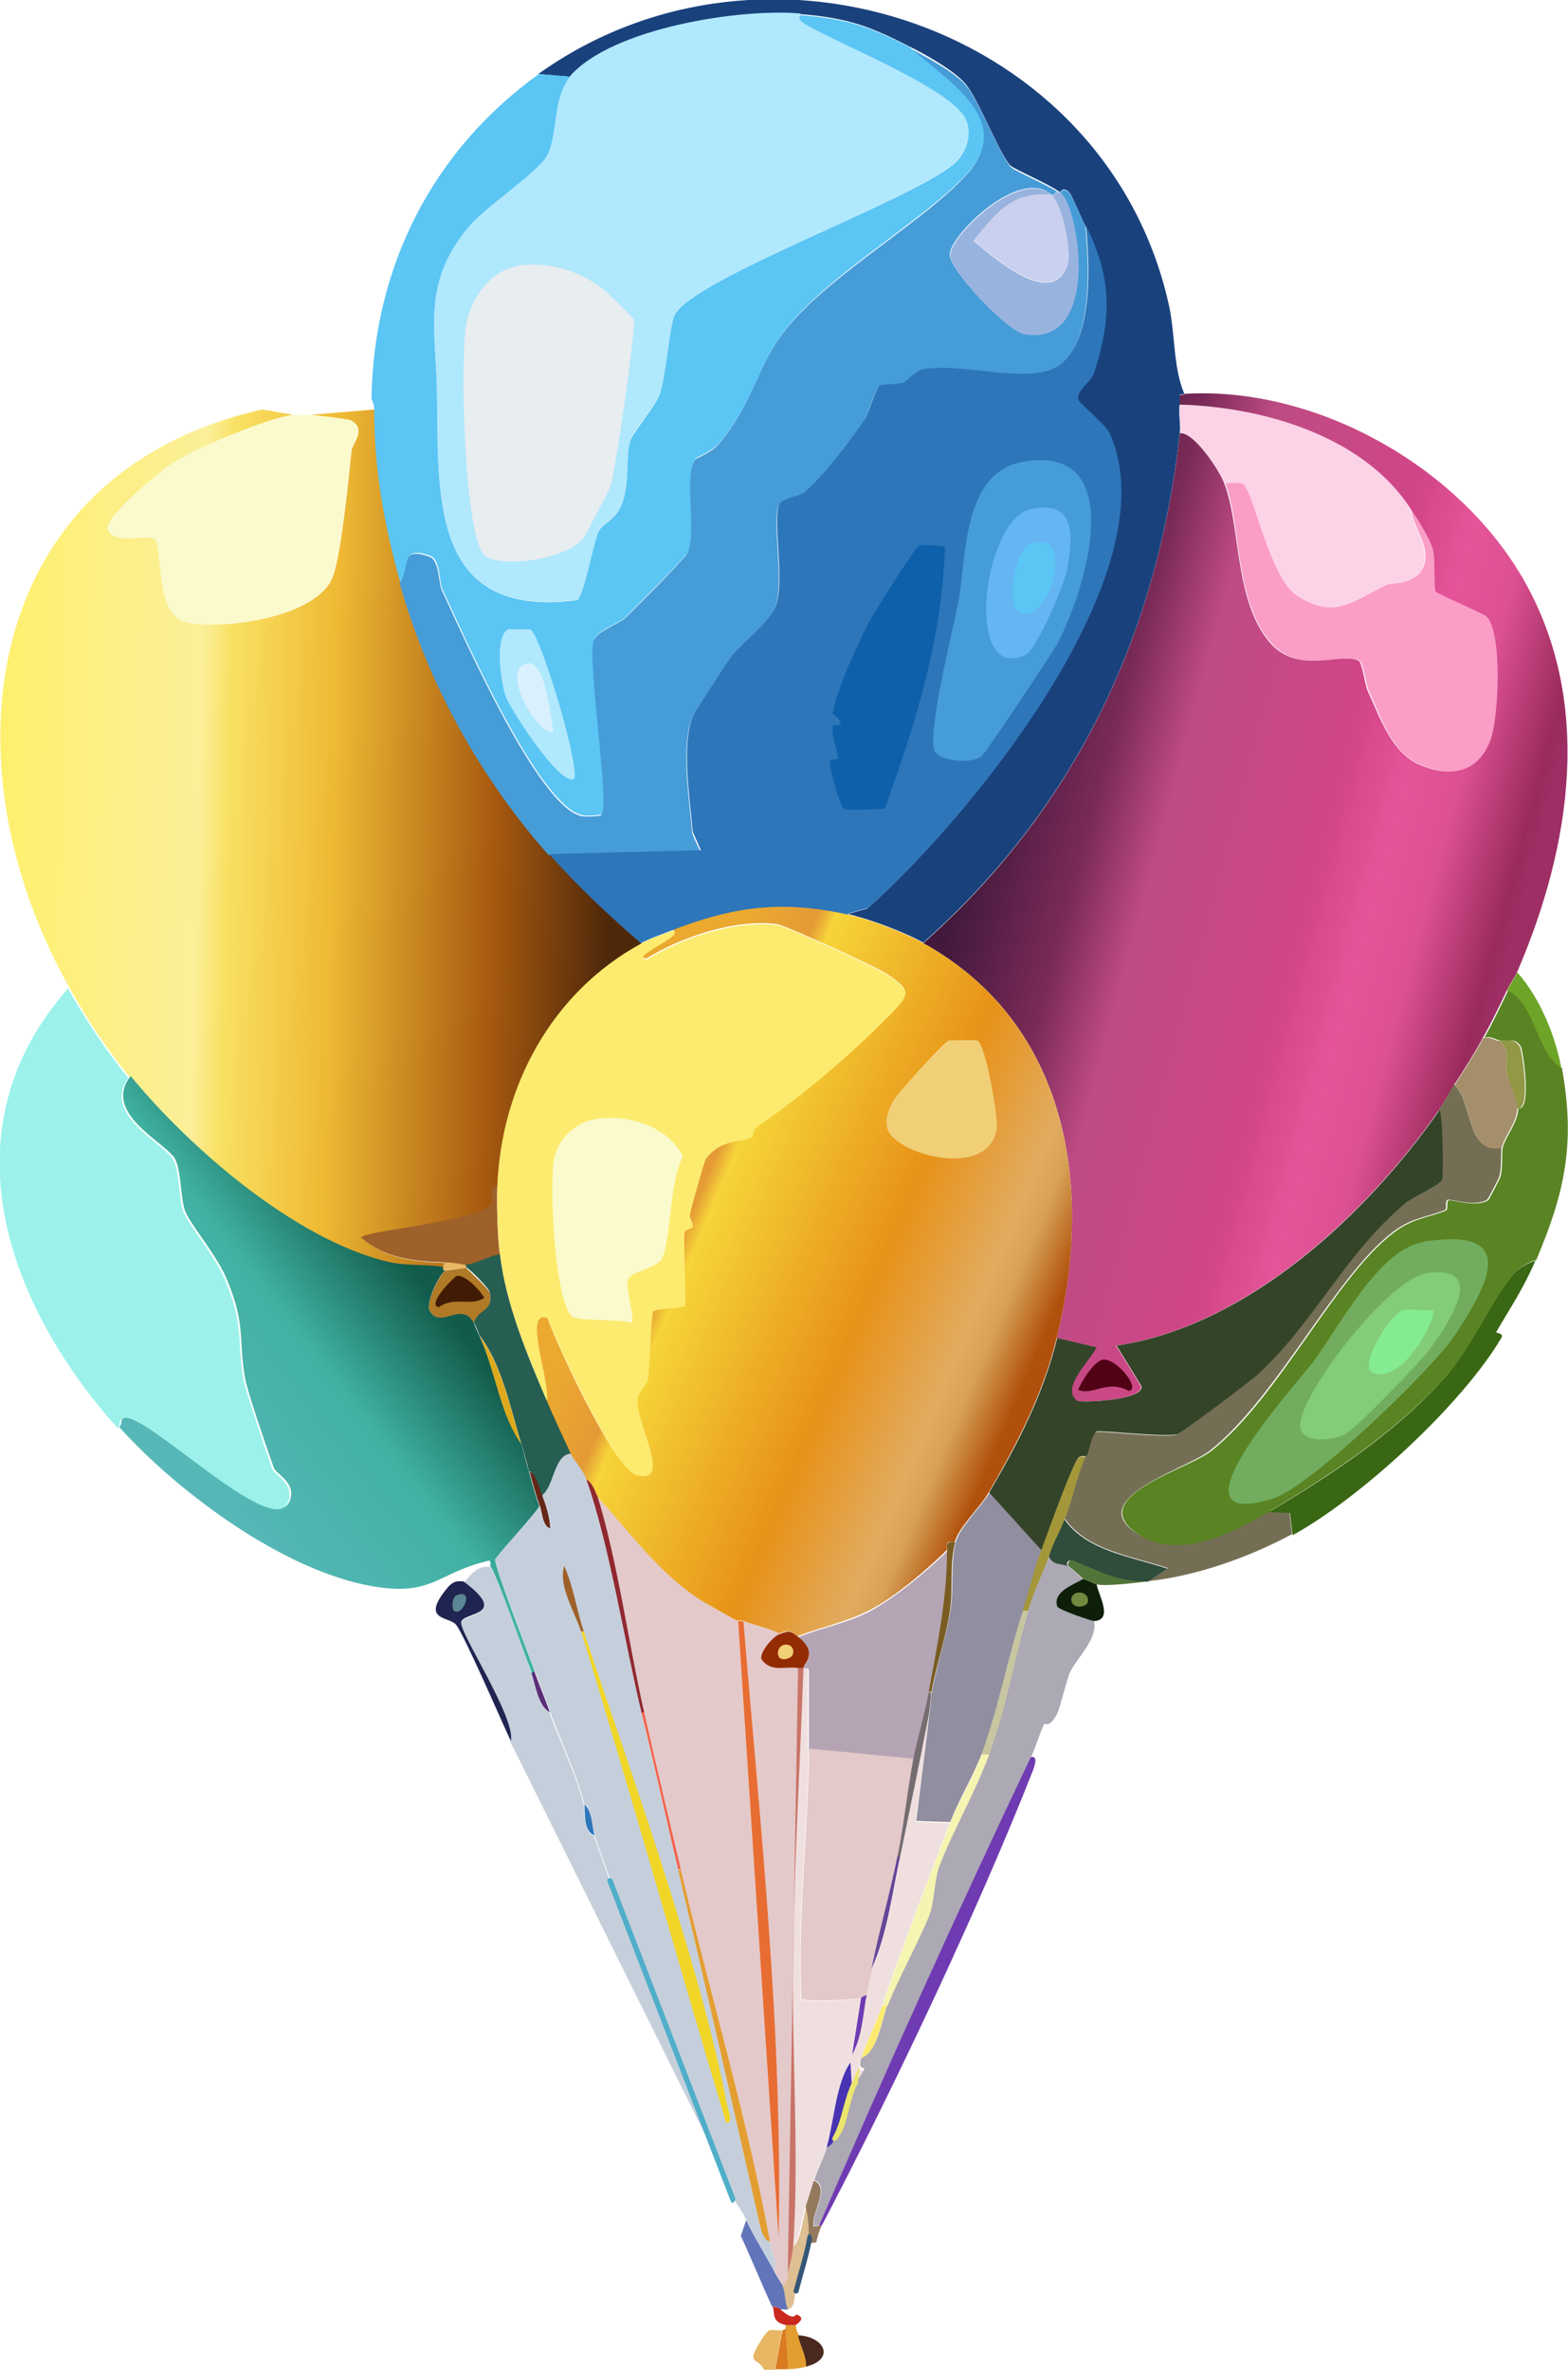 <?xml version="1.0" encoding="UTF-8"?><svg id="_レイヤー_1" xmlns="http://www.w3.org/2000/svg" xmlns:xlink="http://www.w3.org/1999/xlink" viewBox="0 0 29.04 43.87"><defs><style>.cls-1{fill:#e8edf0;}.cls-2{fill:#e4c9ca;}.cls-3{fill:#c7c6a1;}.cls-4{fill:#0d1f08;}.cls-5{fill:#a58f6b;}.cls-6{fill:#fceb6f;}.cls-7{fill:#2d76b9;}.cls-8{fill:#cad0ef;}.cls-9{fill:#f1cf77;}.cls-10{fill:#19427d;}.cls-11{fill:#304c3b;}.cls-12{fill:#0f60ab;}.cls-13{fill:#64b5f2;}.cls-14{fill:#5c2d79;}.cls-15{fill:#ca291f;}.cls-16{fill:#942c03;}.cls-17{fill:#dea91c;}.cls-18{fill:#aca8b4;}.cls-19{fill:#6ea427;}.cls-20{fill:#9e6129;}.cls-21{fill:#469cd7;}.cls-22{fill:#d9f1fe;}.cls-23{fill:#9cf2ea;}.cls-24{fill:#3a6713;}.cls-25{fill:#642617;}.cls-26{fill:#510214;}.cls-27{fill:url(#_名称未設定グラデーション_9);}.cls-28{fill:#f3634c;}.cls-29{fill:#411b03;}.cls-30{fill:#e8b763;}.cls-31{fill:#4faec9;}.cls-32{fill:#b0e8fd;}.cls-33{fill:#debe93;}.cls-34{fill:#84eb92;}.cls-35{fill:#5b8693;}.cls-36{fill:#99b3df;}.cls-37{fill:#654699;}.cls-38{fill:#e76d33;}.cls-39{fill:#5bc5f4;}.cls-40{fill:#6f3bb2;}.cls-41{fill:#e39e31;}.cls-42{fill:#c5cfdb;}.cls-43{fill:#c87568;}.cls-44{fill:#d97c22;}.cls-45{fill:#7a5c22;}.cls-46{fill:#766d71;}.cls-47{fill:#4833b2;}.cls-48{fill:#f5f4b0;}.cls-49{fill:#265e51;}.cls-50{fill:#ebe66d;}.cls-51{fill:#83cc78;}.cls-52{fill:#902830;}.cls-53{fill:#f1d627;}.cls-54{fill:#93795d;}.cls-55{fill:#918f9f;}.cls-56{fill:#b07a27;}.cls-57{fill:#b5a5b4;}.cls-58{fill:#929845;}.cls-59{fill:#202451;}.cls-60{fill:#fcd2e7;}.cls-61{fill:#746f54;}.cls-62{fill:#f0dfdf;}.cls-63{fill:#fbfacc;}.cls-64{fill:#72ad5f;}.cls-65{fill:#6f893e;}.cls-66{fill:#345778;}.cls-67{fill:#fa9dc7;}.cls-68{fill:#a3973a;}.cls-69{fill:#344429;}.cls-70{fill:#537438;}.cls-71{fill:#5a8323;}.cls-72{fill:#492920;}.cls-73{fill:#6275bb;}.cls-74{fill:url(#_名称未設定グラデーション_12);}.cls-75{fill:url(#_名称未設定グラデーション_13);}.cls-76{fill:url(#_名称未設定グラデーション_11);}</style><linearGradient id="_名称未設定グラデーション_9" x1="17.97" y1="15.66" x2="27.79" y2="18.3" gradientUnits="userSpaceOnUse"><stop offset="0" stop-color="#42193c"/><stop offset=".2" stop-color="#7a2a57"/><stop offset=".33" stop-color="#be4b83"/><stop offset=".62" stop-color="#d14687"/><stop offset=".73" stop-color="#e55498"/><stop offset=".83" stop-color="#dc5192"/><stop offset=".97" stop-color="#9a2a5c"/><stop offset="1" stop-color="#9d2f65"/></linearGradient><linearGradient id="_名称未設定グラデーション_11" x1=".07" y1="15.34" x2="11.3" y2="15.62" gradientUnits="userSpaceOnUse"><stop offset="0" stop-color="#fef06f"/><stop offset=".32" stop-color="#fbef99"/><stop offset=".37" stop-color="#f9e062"/><stop offset=".54" stop-color="#efba34"/><stop offset=".81" stop-color="#a6590f"/><stop offset="1" stop-color="#4f280a"/></linearGradient><linearGradient id="_名称未設定グラデーション_13" x1="11.7" y1="22.16" x2="19.1" y2="25.3" gradientUnits="userSpaceOnUse"><stop offset="0" stop-color="#eba930"/><stop offset=".14" stop-color="#e49a35"/><stop offset=".18" stop-color="#f6d43a"/><stop offset=".59" stop-color="#e79218"/><stop offset=".83" stop-color="#e2ab60"/><stop offset=".89" stop-color="#d7a156"/><stop offset="1" stop-color="#b0500c"/></linearGradient><linearGradient id="_名称未設定グラデーション_12" x1="8.01" y1="23.99" x2="3.61" y2="27.4" gradientUnits="userSpaceOnUse"><stop offset="0" stop-color="#125b4b"/><stop offset=".43" stop-color="#40b2a2"/><stop offset="1" stop-color="#57b7b8"/></linearGradient></defs><g id="_生成オブジェクト"><path class="cls-67" d="M26.12,9.38c.14.21.37.56.44.8.05.19,0,.72.05.77s.9.41.94.46c.3.3.23,1.89.07,2.3-.23.6-.71.68-1.28.46s-.76-.89-.99-1.38c-.05-.1-.1-.52-.17-.56-.32-.16-1.1.26-1.62-.31-.7-.76-.56-2.16-.87-2.98.1.01.25-.03.34.02.19.12.5,1.73.99,2.06.7.47,1.08.08,1.65-.19.12-.06.56.01.7-.36s-.23-.73-.24-1.09Z"/><path class="cls-60" d="M26.12,9.38c0,.36.38.71.24,1.09s-.58.31-.7.36c-.56.28-.95.66-1.65.19-.5-.33-.8-1.94-.99-2.06-.09-.06-.24-.01-.34-.02-.08-.2-.55-.95-.82-.92.02-.17-.03-.37,0-.53,1.53.04,3.39.57,4.26,1.89Z"/><path class="cls-27" d="M21.95,7.29c2.42-.14,5.04,1.33,6.25,3.41,1.32,2.28.9,4.97-.1,7.29-.05.12-.14.23-.19.34-.14.29-.28.59-.44.87-.16.3-.35.59-.53.87-.1.16-.19.33-.29.48-1.35,1.94-3.56,4-5.98,4.36l.46.75c.05.27-1.14.31-1.19.27-.31-.24.26-.77.36-.99l-.73-.17c.69-2.78.22-5.82-2.47-7.31,2.82-2.5,4.34-5.72,4.75-9.44.27-.03.75.72.82.92.32.82.18,2.21.87,2.98.52.57,1.31.15,1.62.31.07.03.12.46.17.56.23.49.44,1.16.99,1.38s1.05.14,1.28-.46c.16-.41.23-2-.07-2.3-.05-.05-.9-.41-.94-.46s0-.58-.05-.77c-.06-.23-.3-.59-.44-.8-.88-1.32-2.73-1.85-4.26-1.89,0-.05,0-.11,0-.17l.1-.02Z"/><path class="cls-26" d="M20.43,25.17c.24-.03.7.53.48.58-.41-.22-.66.09-.94-.02.05-.15.3-.54.46-.56Z"/><path class="cls-76" d="M4.86,7.58l.58.1c-.46.05-1.78.61-2.2.87-.23.15-1.27.98-1.24,1.24.1.32.75.08.87.19.16.15,0,1.39.56,1.53.68.17,2.47-.08,2.74-.85.15-.42.29-1.81.34-2.32.01-.12.3-.4-.02-.56-.03-.02-.69-.1-.75-.1l1.21-.1c0,1.12.18,2.13.48,3.2.52,1.85,1.49,3.59,2.76,5.04.52.59,1.1,1.13,1.7,1.65-1.65.9-2.59,2.65-2.66,4.5-.19,0-.05.24-.12.34-.22.29-2.37.48-2.4.61.43.39.99.44,1.55.46l-.05.1c-.25-.06-.7-.01-1.04-.1-1.72-.41-3.67-2.1-4.77-3.44-.42-.52-.79-1.07-1.11-1.65C-1.06,14.14-.36,8.75,4.86,7.58Z"/><path class="cls-63" d="M5.73,7.68c.06,0,.72.08.75.1.32.16.04.44.02.56-.05.51-.19,1.91-.34,2.32-.27.76-2.05,1.02-2.74.85-.55-.14-.4-1.38-.56-1.53-.13-.11-.77.13-.87-.19-.03-.25,1-1.09,1.24-1.24.42-.26,1.74-.82,2.2-.87.09,0,.2,0,.29,0Z"/><path class="cls-20" d="M9.21,21.97c-.01.33,0,.93.05,1.26-.21.04-.42.18-.63.19-.02,0-.2-.04-.39-.05-.56-.02-1.11-.07-1.55-.46.03-.12,2.18-.31,2.4-.61.07-.1-.07-.34.12-.34Z"/><path class="cls-30" d="M8.63,23.42v.05s-.37.04-.39.05c-.06,0-.05-.05-.05-.05l.05-.1c.19,0,.37.05.39.05Z"/><path class="cls-56" d="M8.63,23.47s.42.39.44.46c.07.38-.2.29-.29.56-.25-.41-.61.14-.82-.22-.09-.15.2-.7.29-.75.02,0,.37-.05.39-.05Z"/><path class="cls-29" d="M8.46,23.62c.15-.03.44.27.51.41-.29.16-.54-.04-.85.17-.22-.06.3-.57.34-.58Z"/><path class="cls-18" d="M19.77,28.99c.09.05.27.24.29.24-.19.11-.57.24-.48.51.02.06.64.27.68.27.08.32-.32.69-.44.94-.06.12-.18.65-.24.77-.14.28-.23.18-.24.19-.09.19-.15.41-.24.61-1.36,2.86-2.67,5.76-3.92,8.67l-.1.02c-.06-.24.32-.73,0-.85.06-.2.18-.42.24-.63.07-.02.11-.09.15-.15.15-.26.2-.59.3-.87,0-.02.01-.03.02-.05.02-.05.05-.08.07-.15,0-.01.12-.13.15-.22,0-.02-.14.04-.05-.22.31-.1.37-.7.48-.97.22-.53.59-1.21.77-1.67.1-.25.09-.65.19-.92.27-.69.66-1.34.92-2.06.32-.9.46-1.78.73-2.66.12-.41.27-.67.39-1.02.07.19.26.15.34.19Z"/><path class="cls-42" d="M9.07,28.99c.14.17.65,1.65.77,1.99.08.22.12.59.34.73.2.57.48,1.1.63,1.7.03.12-.03.48.19.58.1.28.2.56.29.82.59,1.67,1.27,3.46,1.96,5.09l-3.7-7.46c-.03-.06-.07-.13-.1-.19.1-.42-.95-2-.92-2.2.03-.19.9-.11.05-.75.08-.06.24-.34.48-.29Z"/><path class="cls-40" d="M15.22,41.2h-.05c1.25-2.91,2.56-5.81,3.92-8.67.15-.04.06.18.05.22-1.01,2.58-2.63,5.99-3.92,8.45Z"/><path class="cls-73" d="M14.35,42.07c.05.09.14.23.15.24.04.1.04.32.1.44-.04.01-.1,0-.15,0-.03-.03-.1-.06-.15-.05-.2-.43-.38-.88-.58-1.31l.1-.29c.16.34.39.69.53.97Z"/><path class="cls-33" d="M14.98,41.49s0,.03,0,.05c-.04.3-.14.59-.24.87-.04.1,0,.3-.15.34-.05-.12-.05-.34-.1-.44.09-.09.07-.14.1-.24.04-.16.09-.32.1-.48.14-.12.17-.48.24-.73.05.17.07.46.05.63Z"/><path class="cls-30" d="M14.49,43.14c-.07.24-.07.49-.15.73-.06,0-.13,0-.19,0-.09-.19-.23-.13-.19-.29.01-.06.21-.41.29-.44.05-.02.17.01.24,0Z"/><path class="cls-41" d="M14.74,43.04c0,.11.04.13.05.19.04.24.15.35.15.58-.15.04-.19.04-.34.05l-.05-.77v-.05c.06.01.13,0,.19,0Z"/><path class="cls-54" d="M15.17,41.2h.05c-.04.07-.09.23-.1.31l-.15.02s0-.03,0-.05c.02-.17,0-.46-.05-.63.05-.16.1-.32.15-.48.32.12-.06.61,0,.85l.1-.02Z"/><path class="cls-72" d="M14.93,43.81c0-.23-.1-.34-.15-.58.51.03.68.45.15.58Z"/><path class="cls-44" d="M14.59,43.86c-.08,0-.16,0-.24,0,.07-.24.08-.49.15-.73,0,0,.06,0,.05-.05l.05.77Z"/><path class="cls-15" d="M14.45,42.75c.28.24.27.08.31.1.19.07-.02.18-.02.19-.06,0-.14.01-.19,0-.28-.06-.19-.24-.24-.34.05,0,.11.02.15.05Z"/><path class="cls-62" d="M14.98,32.38c-.03,1.54-.21,3.08-.15,4.63.04.06.97.03,1.11-.02l-.17,1.07c.19-.34.19-.74.27-1.11.03-.16.06-.32.1-.48.29-.64.39-1.39.53-2.08.18-.87.36-1.74.53-2.62l-.24,1.96.63.02c-.44,1.14-.86,2.24-1.26,3.39-.11.33-.27.64-.39.97-.09.26.06.19.05.22-.03.09-.14.21-.15.22-.02.06-.05.09-.07.15,0,.02-.01.03-.02.05,0-.02.01-.03.02-.05l-.03-.51c-.26.39-.29,1.09-.44,1.57-.06.21-.18.43-.24.63-.05.16-.1.32-.15.48-.08.25-.1.6-.24.73.12-1.77-.04-3.74,0-5.55s.13-3.44.19-5.16c.01,0,.08-.02.1.02,0,.49,0,.99,0,1.48Z"/><path class="cls-48" d="M18.32,32.48c-.26.71-.65,1.37-.92,2.06-.1.27-.09.67-.19.92-.18.46-.56,1.14-.77,1.67h-.1c.4-1.15.82-2.25,1.26-3.39.16-.42.43-.83.58-1.26h.15Z"/><path class="cls-3" d="M19.05,29.82c-.27.89-.4,1.77-.73,2.66h-.15c.32-.87.49-1.78.77-2.66h.1Z"/><path class="cls-47" d="M15.76,38.73c-.1.28-.15.62-.3.87-.03.06-.08.13-.15.15.14-.49.17-1.18.44-1.57l.03.51s-.01.03-.02.05Z"/><path class="cls-6" d="M16.43,37.13c-.11.27-.18.87-.48.97.12-.33.27-.64.39-.97h.1Z"/><path class="cls-59" d="M8.59,29.28c.86.64-.02.56-.05.75-.03.2,1.02,1.78.92,2.2-.16-.34-.88-2.01-1.02-2.16s-.66-.07-.15-.68c.14-.17.26-.1.29-.12Z"/><path class="cls-35" d="M8.46,29.53c.34-.13.1.41-.05.29-.05-.04-.04-.26.05-.29Z"/><path class="cls-2" d="M13.67,30.01l.75,11.43c.07-3.82-.34-7.63-.65-11.43.21.09.47.13.68.24-.12.04-.37.33-.34.46.17.25.44.13.68.17l-.19,11.19c-.02.1,0,.15-.1.24,0-.01-.1-.16-.15-.24.05-.21-.06-.39-.1-.58-.42-2.32-1.1-4.59-1.65-6.88-.23-.97-.45-1.94-.68-2.91-.29-1.27-.49-2.8-.87-4.02.64.68,1.2,1.49,2.01,1.99.06.04.54.31.61.34Z"/><path class="cls-4" d="M20.31,29.33c.03.19.32.66-.05.68-.04,0-.66-.21-.68-.27-.09-.27.29-.4.48-.51.07.02.22.09.24.1Z"/><path class="cls-65" d="M19.99,29.48c.17,0,.21.19.1.24-.28.11-.34-.23-.1-.24Z"/><path class="cls-43" d="M14.88,30.88c-.06,1.72-.16,3.44-.19,5.16-.04,1.8.12,3.77,0,5.55-.01.16-.06.33-.1.48l.19-11.19s.09,0,.1,0Z"/><path class="cls-55" d="M19.29,28.7c-.13.37-.22.75-.34,1.11-.29.88-.45,1.79-.77,2.66-.16.42-.42.84-.58,1.26l-.63-.02.24-1.96c.03-.14.02-.3.05-.44.09-.47.25-.98.34-1.48.07-.41,0-.88.1-1.28.08-.29.46-.64.63-.92l.97,1.07Z"/><path class="cls-57" d="M17.55,28.7c0,.88-.18,1.75-.34,2.62-.07.39-.21.85-.29,1.26l-1.94-.19c0-.49,0-.99,0-1.48-.02-.05-.09-.02-.1-.02,0-.08.29-.28-.1-.58.44-.18.91-.26,1.33-.48.47-.25,1.05-.74,1.43-1.11Z"/><path class="cls-38" d="M13.77,30.01c.31,3.8.73,7.61.65,11.43l-.75-11.43s.08,0,.1,0Z"/><path class="cls-45" d="M17.69,28.56c-.11.4-.03.87-.1,1.28-.08.5-.25,1-.34,1.48h-.05c.16-.87.34-1.73.34-2.62.02-.02-.07-.19.15-.15Z"/><path class="cls-75" d="M15.7,16.93c.41.09,1.04.33,1.4.53,2.69,1.5,3.16,4.53,2.47,7.31-.26,1.05-.72,1.93-1.26,2.86-.16.28-.55.63-.63.92-.21-.05-.12.12-.15.15-.38.37-.96.87-1.43,1.11-.43.22-.89.31-1.33.48-.14-.11-.16-.12-.34-.05-.21-.11-.47-.15-.68-.24-.02,0-.08,0-.1,0-.07-.03-.54-.3-.61-.34-.81-.49-1.37-1.3-2.01-1.99-.03-.08-.11-.25-.19-.29-.07-.21-.24-.36-.29-.48-.14-.33-.3-.64-.44-.97.12-.25-.46-1.73.02-1.55.17.48,1.23,2.8,1.65,2.91.7.18-.05-1.01.02-1.43.02-.11.18-.27.19-.34.03-.19.06-1.21.1-1.26.04-.06.55-.06.58-.1.04-.06-.03-1.15,0-1.36,0-.05.14-.08.15-.1.02-.1-.07-.14-.05-.24.01-.06.26-.97.29-1.02.27-.4.69-.31.85-.41.04-.03,0-.13.1-.19.85-.57,1.82-1.41,2.52-2.13.34-.35.31-.39-.1-.68-.16-.11-1.88-.9-2.03-.92-.75-.11-1.78.23-2.42.63-.4-.02.76-.46.46-.53,1.14-.44,2.03-.56,3.25-.29Z"/><path class="cls-9" d="M17.57,19.26s.5-.01.53,0c.15.05.39,1.43.36,1.62-.12.98-1.92.49-2.03,0-.04-.17.03-.34.1-.48.05-.12.96-1.12,1.04-1.14Z"/><path class="cls-6" d="M10.13,25.94c-.36-.85-.76-1.79-.87-2.71-.04-.33-.06-.93-.05-1.26.07-1.86,1.01-3.6,2.66-4.5.2-.11.38-.16.58-.24.3.07-.86.51-.46.53.64-.4,1.67-.74,2.42-.63.16.02,1.87.81,2.03.92.41.29.43.33.1.68-.7.72-1.67,1.56-2.52,2.13-.1.07-.05.17-.1.19-.16.11-.57.02-.85.41-.03.04-.28.95-.29,1.02-.02.1.06.14.05.24,0,.02-.14.04-.15.1-.03.21.04,1.3,0,1.36-.03.04-.54.04-.58.1-.04.05-.07,1.07-.1,1.26,0,.07-.18.23-.19.34-.07.42.68,1.61-.02,1.43-.41-.11-1.47-2.43-1.65-2.91-.48-.18.09,1.3-.02,1.55Z"/><path class="cls-63" d="M11.08,20.71c.58-.08,1.3.15,1.57.7-.25.43-.22,1.54-.39,1.89-.09.18-.57.23-.63.39-.05.14.14.76.07.8-.21-.07-.93-.04-1.07-.1-.36-.14-.47-2.57-.36-2.98.1-.38.42-.65.8-.7Z"/><path class="cls-42" d="M10.57,26.91c.05.13.22.27.29.48.42,1.18.71,3.03,1.02,4.31.23.96.45,1.94.68,2.91.51,2.17,1.01,4.34,1.5,6.51.02.08.08.36.19.36.03.19.15.37.1.58-.14-.28-.37-.63-.53-.97-.09-.19-.23-.36-.24-.39-.12-.27-.21-.55-.32-.82-.69-1.63-1.36-3.42-1.96-5.09-.1-.27-.19-.54-.29-.82-.05-.16-.03-.44-.19-.58-.15-.59-.43-1.13-.63-1.7-.09-.26-.2-.52-.29-.77s-.75-1.95-.73-2.06c.01-.06.74-.84.82-.99.04.11.05.38.19.41,0-.21-.08-.41-.15-.61.22-.16.22-.75.53-.77Z"/><path class="cls-25" d="M10.04,27.68c.07.19.14.4.15.61-.14-.03-.15-.3-.19-.41-.08-.21-.13-.41-.19-.63.11,0,.2.3.24.44Z"/><path class="cls-14" d="M10.18,31.7c-.22-.13-.26-.51-.34-.73l.05-.05c.09.26.2.51.29.77Z"/><path class="cls-7" d="M11.01,33.98c-.23-.1-.16-.46-.19-.58.16.14.14.42.19.58Z"/><path class="cls-52" d="M11.06,27.68c.38,1.22.58,2.75.87,4.02h-.05c-.31-1.29-.6-3.13-1.02-4.31.09.04.17.21.19.29Z"/><path class="cls-53" d="M10.76,30.2h.05c.87,2.61,2.16,6.15,2.66,8.79.02.08.12.3-.02.31-.91-3.03-1.76-6.08-2.69-9.11Z"/><path class="cls-41" d="M14.25,41.49c-.11,0-.18-.29-.19-.36-.49-2.17-.99-4.35-1.5-6.51h.05c.54,2.29,1.22,4.55,1.65,6.88Z"/><path class="cls-28" d="M12.61,34.61h-.05c-.23-.97-.44-1.94-.68-2.91h.05c.22.97.45,1.94.68,2.91Z"/><path class="cls-20" d="M10.81,30.2h-.05c-.11-.35-.43-.86-.31-1.21.17.38.23.82.36,1.21Z"/><path class="cls-2" d="M16.92,32.58c-.11.59-.17,1.2-.29,1.79-.14.69-.34,1.38-.48,2.08-.03.16-.07.32-.1.48-.04,0-.06.03-.1.05-.14.05-1.07.08-1.11.02-.06-1.54.12-3.09.15-4.63l1.94.19Z"/><path class="cls-46" d="M17.25,31.32c-.02.13-.02.3-.05.44-.17.87-.35,1.75-.53,2.62h-.05c.12-.59.18-1.2.29-1.79.08-.41.22-.87.29-1.26h.05Z"/><path class="cls-37" d="M16.67,34.37c-.15.69-.24,1.45-.53,2.08.14-.7.34-1.39.48-2.08h.05Z"/><path class="cls-40" d="M15.95,36.98s.06-.04.1-.05c-.07.37-.08.77-.27,1.11l.17-1.07Z"/><path class="cls-16" d="M14.78,30.3c.39.3.1.5.1.58,0,0-.07,0-.1,0-.24-.04-.51.09-.68-.17-.03-.13.22-.42.34-.46.18-.07.2-.06.34.05Z"/><path class="cls-9" d="M14.52,30.45c.18-.04.23.18.1.24-.27.12-.26-.21-.1-.24Z"/><path class="cls-74" d="M8.2,23.47s0,.06.05.05c-.1.05-.38.6-.29.75.21.35.57-.2.82.22,0,.01.06.17.1.24.29.62.39,1.45.77,1.99.06.18.09.35.15.53.06.22.11.42.19.63-.09.16-.81.93-.82.99-.02.11.63,1.79.73,2.06l-.05.05c-.13-.34-.64-1.81-.77-1.99,0-.01.02-.08-.02-.1-.96.22-1.03.66-2.13.48-1.65-.27-3.62-1.73-4.72-2.95.07-.09,0-.16.12-.19.4-.11,2.73,2.25,3.03,1.57.15-.35-.25-.51-.29-.63-.09-.25-.5-1.44-.53-1.65-.13-.74.02-.98-.34-1.84-.18-.44-.68-1.02-.77-1.26-.09-.23-.07-.75-.19-.97-.17-.3-1.36-.84-.82-1.53,1.1,1.34,3.05,3.03,4.77,3.44.34.08.79.04,1.04.1Z"/><path class="cls-23" d="M2.39,19.94c-.53.68.65,1.23.82,1.53.12.22.1.74.19.97.1.24.59.82.77,1.26.36.86.21,1.1.34,1.84.04.21.44,1.4.53,1.65.04.12.44.28.29.63-.3.67-2.63-1.68-3.03-1.57-.12.03-.05.11-.12.19-2.07-2.31-3.22-5.54-.92-8.14.33.58.69,1.13,1.11,1.65Z"/><path class="cls-49" d="M9.26,23.23c.11.92.51,1.87.87,2.71.14.33.29.64.44.97-.31.02-.31.61-.53.77-.05-.13-.13-.43-.24-.44-.05-.18-.09-.35-.15-.53-.2-.65-.36-1.46-.77-1.99-.03-.07-.09-.23-.1-.24.09-.27.36-.18.29-.56-.01-.07-.39-.45-.44-.46v-.05c.21-.02.42-.16.63-.19Z"/><path class="cls-17" d="M9.65,26.72c-.39-.53-.48-1.37-.77-1.99.41.53.57,1.34.77,1.99Z"/><path class="cls-61" d="M27.81,21.24c-.02.07.01.4-.05.56-.02.05-.2.4-.22.41-.22.14-.7-.02-.73,0-.06.04,0,.17-.05.19-.3.12-.57.14-.87.34-1.1.74-2.21,3.12-3.49,4.12-.41.32-2.19.84-1.45,1.45s1.86.06,2.54-.34l.39.02.05.41c-.8.43-1.76.77-2.66.87l.36-.24c-.64-.22-1.5-.32-1.91-.92.15-.37.21-.78.39-1.16.06-.13.07-.31.17-.44.07-.03,1.23.11,1.5.05.09-.02,1.36-.98,1.5-1.11,1.03-.95,1.63-2.24,2.71-3.15.13-.11.65-.33.7-.46.02-.06.02-1.13-.05-1.28.11-.15.19-.33.29-.48.36.32.22,1.29.87,1.16Z"/><path class="cls-24" d="M28.44,23.33c-.23.53-.45.85-.73,1.33,0,.02.14.02.1.1-.73,1.24-2.61,2.97-3.87,3.66l-.05-.41-.39-.02c1.17-.69,2.47-1.55,3.34-2.59.45-.54.82-1.4,1.21-1.84.05-.06.29-.21.39-.22Z"/><path class="cls-11" d="M21.27,29.28s-.03,0-.05,0c-.52,0-.79-.15-1.24-.34-.08-.03-.23-.12-.22.05-.08-.05-.27,0-.34-.19.08-.24.2-.45.29-.68.41.6,1.27.7,1.91.92l-.36.24Z"/><path class="cls-19" d="M28.93,19.79c-.51-.28-.48-1.18-1.02-1.45.05-.11.14-.22.19-.34.42.47.71,1.18.82,1.79Z"/><path class="cls-70" d="M21.23,29.28c-.21.02-.74.09-.92.05-.02,0-.18-.07-.24-.1-.02,0-.2-.19-.29-.24-.01-.17.14-.08.22-.05.45.19.72.33,1.24.34Z"/><path class="cls-69" d="M20.11,26.96c-.12-.02-.15.02-.19.12-.17.35-.48,1.21-.63,1.62l-.97-1.07c.54-.92,1-1.81,1.26-2.86l.73.17c-.1.23-.68.75-.36.99.05.04,1.24,0,1.19-.27l-.46-.75c2.42-.36,4.63-2.42,5.98-4.36.07.15.07,1.22.05,1.28-.05.13-.58.35-.7.46-1.08.9-1.68,2.2-2.71,3.15-.14.13-1.41,1.09-1.5,1.11-.27.06-1.43-.08-1.5-.05-.1.12-.11.31-.17.44Z"/><path class="cls-5" d="M27.76,19.26c.24.19.1.39.15.61.04.17.2.47.19.65-.01.27-.23.5-.29.73-.65.13-.52-.84-.87-1.16.18-.29.37-.57.53-.87.11-.04.21.04.29.05Z"/><path class="cls-58" d="M28.1,20.52c0-.18-.16-.48-.19-.65-.05-.22.09-.42-.15-.61.15.02.28-.06.39.12.03.05.22,1.18-.05,1.14Z"/><path class="cls-68" d="M20.11,26.96c-.18.38-.24.79-.39,1.16-.09.23-.21.43-.29.68-.12.34-.26.6-.39,1.02h-.1c.12-.37.2-.74.34-1.11.15-.41.46-1.27.63-1.62.05-.1.07-.14.19-.12Z"/><path class="cls-71" d="M28.93,19.79c.25,1.38.05,2.29-.48,3.54-.1,0-.33.16-.39.22-.39.44-.76,1.3-1.21,1.84-.88,1.04-2.18,1.9-3.34,2.59-.68.4-1.78.98-2.54.34s1.04-1.13,1.45-1.45c1.28-.99,2.38-3.38,3.49-4.12.3-.2.57-.22.87-.34.05-.02,0-.16.05-.19.03-.02.51.14.73,0,.02-.01.2-.37.22-.41.06-.16.03-.49.05-.56.06-.23.28-.46.29-.73.26.04.08-1.09.05-1.14-.1-.18-.24-.1-.39-.12-.08-.01-.18-.09-.29-.05.16-.28.3-.58.44-.87.53.27.51,1.17,1.02,1.45Z"/><path class="cls-64" d="M26.34,22.99c1.8-.29,1.25.75.61,1.72-.44.66-2.68,2.81-3.37,3.03-2.11.66.46-2.15.75-2.54.46-.62,1.21-2.07,2.01-2.2Z"/><path class="cls-51" d="M26.43,23.57c1.11-.16.43.88.07,1.38-.17.24-1.42,1.54-1.62,1.62-.25.1-.84.16-.8-.22.06-.62,1.64-2.68,2.35-2.78Z"/><path class="cls-34" d="M26,24.25c.13-.03.38.03.53,0,.13.07-.55,1.41-1.11,1.16-.27-.12.32-1.09.58-1.16Z"/><path class="cls-10" d="M21.95,7.29l-.1.02c0,.06,0,.12,0,.17-.03.16.02.37,0,.53-.41,3.73-1.93,6.94-4.75,9.44-.36-.2-1-.44-1.4-.53l.36-.1c1.83-1.61,5.65-6.23,4.48-8.79-.08-.18-.57-.55-.58-.63-.03-.17.25-.35.29-.48.34-1.04.33-1.76-.15-2.74-.06-.11-.24-.55-.29-.61-.13-.14-.16,0-.19-.02-.21-.15-.8-.4-.9-.48-.19-.17-.6-1.25-.85-1.53-.22-.25-.76-.55-1.07-.7-.74-.38-1.15-.51-1.99-.58-1.11-.09-3.49.27-4.26,1.16l-.58-.05c4.22-3.02,10.51-.87,11.67,4.24.13.55.08,1.17.29,1.67Z"/><path class="cls-21" d="M19.63,3.56c-.08-.03-.1.05-.15.05-.57-.53-1.85.7-1.89,1.09-.03.27,1.06,1.43,1.38,1.48,1.47.24.97-2.49.65-2.62.03.02.06-.12.19.02.05.06.24.49.29.61.07.69.15,2.07-.46,2.57-.51.42-1.85-.06-2.57.1-.12.03-.28.22-.34.24-.08.03-.42.04-.44.05-.08.04-.22.53-.27.61-.27.4-.78,1.08-1.14,1.38-.07.06-.42.1-.46.22-.12.31.1,1.36-.05,1.84-.1.34-.67.72-.87,1.02-.18.26-.45.69-.63.97-.29.46-.1,1.63-.05,2.23,0,.02.12.29.15.34l-2.81.07c-1.27-1.44-2.24-3.18-2.76-5.04.19-.26-.02-.7.56-.48.18.07.16.48.22.61.36.77,1.77,4.01,2.59,4.19.06.01.32.01.36-.02.16-.13-.25-2.79-.15-3.2.06-.21.47-.33.61-.46s1.11-1.11,1.14-1.19c.17-.41-.09-1.45.15-1.74.02-.02.3-.12.44-.29.58-.7.68-1.3,1.07-1.89.7-1.07,2.56-2.09,3.46-3.03,1-1.03-.31-1.76-1.04-2.42.3.16.85.45,1.07.7.25.28.66,1.35.85,1.53.09.08.69.33.9.48Z"/><path class="cls-36" d="M19.48,3.61c-.76-.05-1.01.32-1.45.85.37.3,1.46,1.28,1.74.44.08-.24-.1-1.11-.29-1.28.04,0,.07-.08.15-.05.32.12.82,2.85-.65,2.62-.32-.05-1.41-1.21-1.38-1.48.04-.39,1.32-1.62,1.89-1.09Z"/><path class="cls-32" d="M14.83.27c-.08.07.08.17.12.19.63.36,2.65,1.17,2.93,1.72.14.28.02.65-.22.85-.83.7-4.81,2.13-5.16,2.78-.1.2-.16,1.16-.29,1.5-.08.2-.5.7-.53.82-.09.31,0,.79-.15,1.16-.12.33-.35.37-.44.53-.1.19-.27,1.22-.41,1.28-2.78.37-2.55-2.02-2.59-3.95-.03-1.12-.26-1.94.58-2.95.29-.36,1.26-.99,1.45-1.31.22-.37.09-1.08.44-1.48.77-.89,3.15-1.26,4.26-1.16Z"/><path class="cls-1" d="M9.58,4.92c.57-.09,1.15.09,1.6.44.06.05.55.52.56.56.04.15-.35,2.89-.44,3.1-.02.05-.45.88-.48.92-.28.41-1.48.58-1.82.36-.42-.26-.48-3.78-.36-4.33.1-.46.44-.96.94-1.04Z"/><path class="cls-39" d="M16.82.85c.73.66,2.04,1.39,1.04,2.42-.91.93-2.76,1.96-3.46,3.03-.39.59-.49,1.19-1.07,1.89-.14.17-.42.27-.44.29-.24.29.02,1.33-.15,1.74-.03.08-1,1.05-1.14,1.19s-.55.25-.61.46c-.11.41.31,3.07.15,3.2-.04.03-.3.04-.36.02-.82-.18-2.23-3.42-2.59-4.19-.06-.13-.03-.54-.22-.61-.57-.21-.37.22-.56.48-.3-1.07-.48-2.08-.48-3.2,0-.11-.05-.17-.05-.19.04-2.45,1.13-4.59,3.1-6.01l.58.05c-.34.4-.22,1.11-.44,1.48-.19.31-1.16.95-1.45,1.31-.84,1.01-.61,1.84-.58,2.95.04,1.93-.19,4.31,2.59,3.95.14-.06.31-1.09.41-1.28.09-.16.32-.2.44-.53.14-.38.05-.85.15-1.16.04-.12.45-.62.53-.82.13-.35.19-1.31.29-1.5.35-.66,4.33-2.09,5.16-2.78.24-.2.36-.57.22-.85-.28-.55-2.3-1.36-2.93-1.72-.04-.02-.21-.12-.12-.19.84.07,1.25.2,1.99.58Z"/><path class="cls-32" d="M9.43,11.65s.36,0,.39,0c.18.07.89,2.41.82,2.76-.24.2-1.21-1.31-1.28-1.53-.08-.25-.22-1.13.07-1.24Z"/><path class="cls-22" d="M9.77,12.28c.33-.07.43,1.01.48,1.26-.23.15-1.04-1.15-.48-1.26Z"/><path class="cls-8" d="M19.48,3.61c.19.17.37,1.05.29,1.28-.28.84-1.37-.14-1.74-.44.44-.53.7-.9,1.45-.85Z"/><path class="cls-7" d="M15.7,16.93c-1.22-.27-2.11-.15-3.25.29-.2.08-.39.14-.58.24-.59-.51-1.18-1.06-1.7-1.65l2.81-.07c-.02-.05-.14-.32-.15-.34-.05-.6-.24-1.77.05-2.23.18-.28.45-.71.63-.97.2-.29.77-.68.87-1.02.15-.48-.07-1.53.05-1.84.04-.11.39-.16.46-.22.36-.3.87-.98,1.14-1.38.05-.08.19-.56.27-.61.02-.01.36-.02.44-.05.06-.03.22-.22.34-.24.71-.15,2.05.32,2.57-.1.61-.5.53-1.88.46-2.57.48.97.49,1.69.15,2.74-.04.13-.32.32-.29.48.01.08.5.45.58.63,1.17,2.56-2.65,7.19-4.48,8.79l-.36.1Z"/><path class="cls-12" d="M17.04,10.1c.05-.02.42,0,.46.02-.05,1.71-.54,3.26-1.11,4.84-.04.03-.7.04-.75.02-.08-.03-.28-.76-.27-.9,0-.04.14,0,.15-.05,0-.13-.12-.34-.1-.58,0-.05.13,0,.15-.05.02-.07-.15-.18-.15-.19.05-.39.48-1.32.68-1.7.08-.16.86-1.4.94-1.43Z"/><path class="cls-21" d="M18.93,8.55c2.01-.36,1.18,2.38.65,3.37-.11.2-1.31,2-1.4,2.08-.17.14-.76.11-.87-.1-.15-.29.35-2.3.44-2.76.15-.78.06-2.39,1.19-2.59Z"/><path class="cls-13" d="M19.07,9.43c.84-.19.81.45.7,1.09-.04.27-.57,1.5-.77,1.6-1.17.56-.79-2.49.07-2.69Z"/><path class="cls-39" d="M19.12,10.05c.8-.22.32,1.45-.19,1.31-.35-.1-.14-1.21.19-1.31Z"/><path class="cls-50" d="M15.9,38.55c-.18.25-.2.97-.46,1.09-.02-.01-.03-.04-.02-.07.18-.31.2-.72.38-1.06.14-.33.13-.31.09.03h0Z"/><path class="cls-66" d="M15.03,41.49c-.06.31-.16.62-.24.93-.01.06-.11.04-.09-.02.08-.31.18-.61.24-.92.02-.19.1-.14.1.01h0Z"/><path class="cls-31" d="M11.34,34.79l2.28,5.91s-.04.15-.09.04c0,0-2.28-5.91-2.28-5.91-.02-.06.07-.09.09-.03h0Z"/></g></svg>